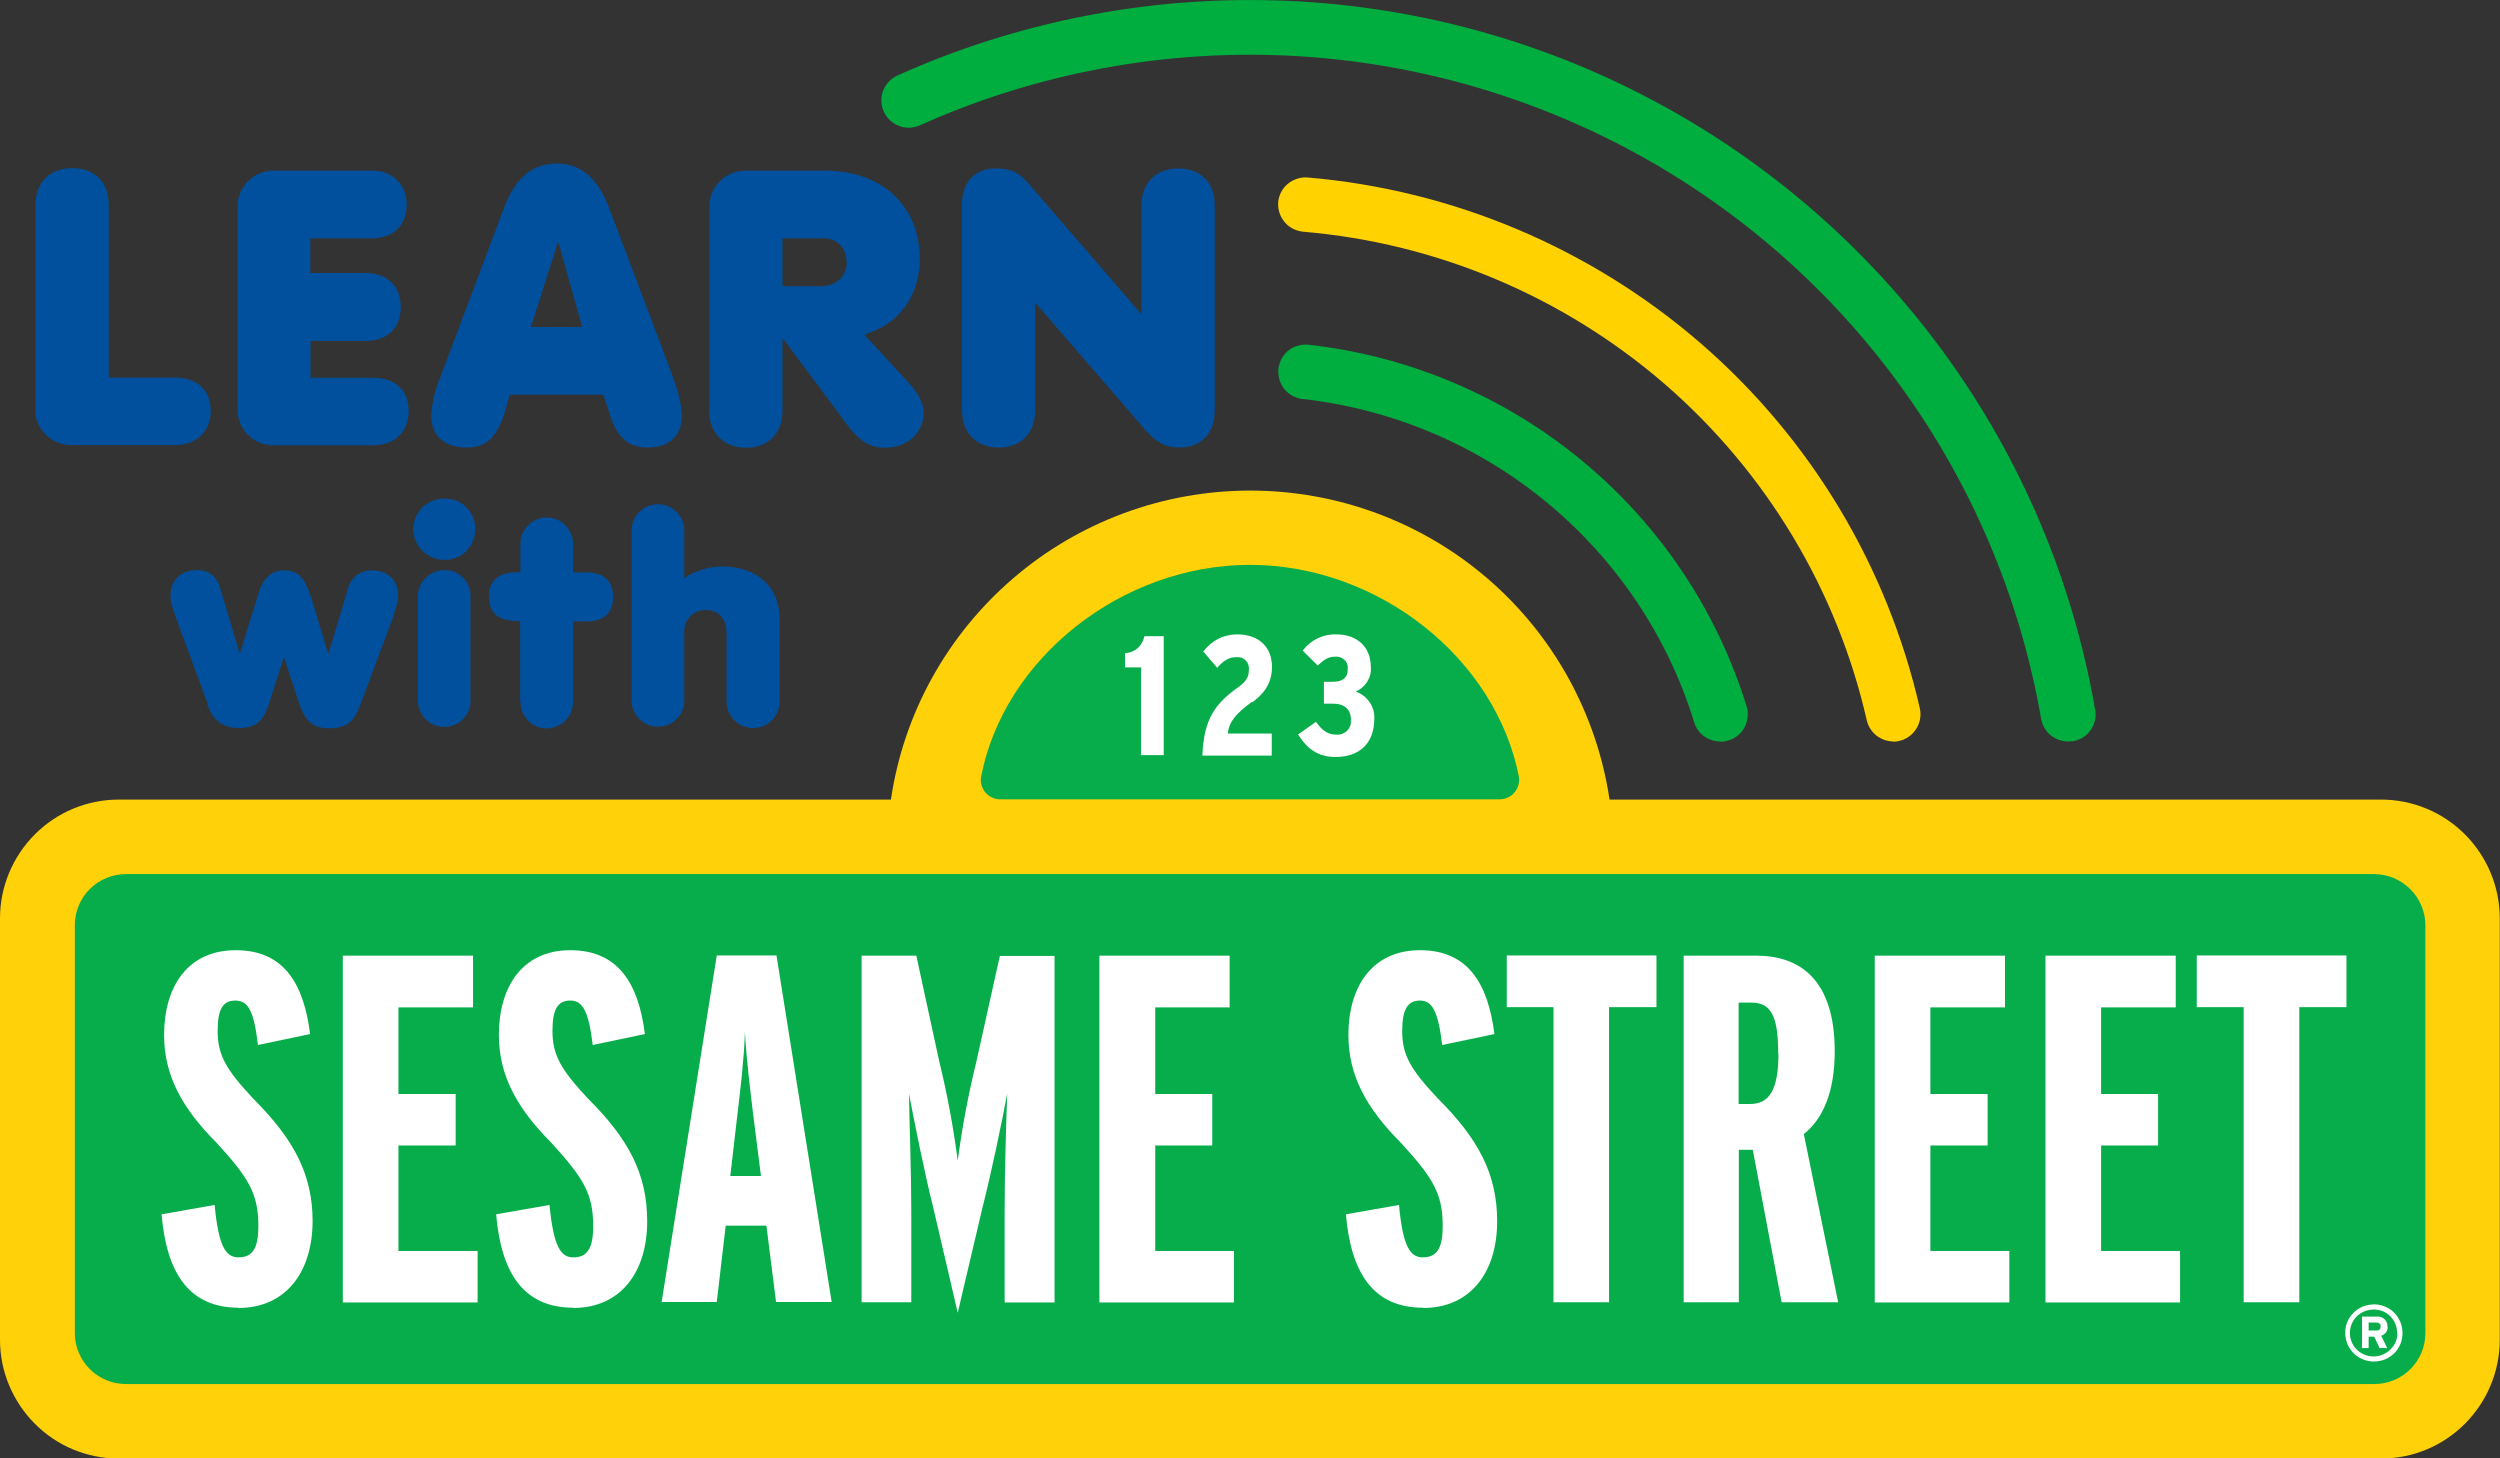 <?xml version="1.0" encoding="utf-8"?>
<svg xmlns="http://www.w3.org/2000/svg" fill="none" height="100%" overflow="visible" preserveAspectRatio="none" style="display: block;" viewBox="0 0 72 42" width="100%">
<rect x="0" y="0" width="72" height="42" fill="#333333" stroke="none"/>
<g clip-path="url(#clip0_0_1596)" id="sesame-logo 1">
<path d="M68.579 23.028H46.355C45.985 20.554 44.74 18.296 42.842 16.662C40.943 15.028 38.518 14.129 36.007 14.129C33.495 14.129 31.07 15.028 29.172 16.662C27.273 18.296 26.021 20.554 25.659 23.028H3.421C2.511 23.028 1.641 23.389 1.002 24.032C0.363 24.675 0 25.541 0 26.447V38.587C0 39.493 0.363 40.359 1.002 41.002C1.641 41.646 2.511 42.007 3.421 42.007H68.573C69.482 42.007 70.352 41.646 70.992 41.002C71.631 40.359 71.993 39.493 71.993 38.587V26.447C71.993 25.541 71.631 24.675 70.992 24.032C70.352 23.389 69.482 23.028 68.573 23.028H68.579Z" fill="#FFD109" id="Vector"/>
<path d="M68.368 25.174H3.625C3.236 25.174 2.86 25.331 2.584 25.607C2.307 25.883 2.155 26.257 2.155 26.644V38.397C2.155 38.784 2.313 39.158 2.59 39.434C2.867 39.71 3.243 39.861 3.632 39.861H68.375C68.764 39.861 69.139 39.71 69.416 39.434C69.693 39.158 69.851 38.791 69.851 38.397V26.644C69.851 26.257 69.693 25.883 69.416 25.607C69.139 25.331 68.764 25.174 68.375 25.174H68.368Z" fill="#07AD4B" id="Vector_2"/>
<path d="M6.874 37.662C5.444 37.662 4.798 36.665 4.653 34.972L6.182 34.703C6.294 35.917 6.512 36.212 6.868 36.212C7.27 36.212 7.441 35.956 7.441 35.313C7.441 34.361 7.151 33.915 6.242 32.917C5.22 31.894 4.726 30.949 4.726 29.807C4.726 28.409 5.411 27.366 6.789 27.366C8.166 27.366 8.746 28.311 8.931 29.781L7.428 30.096C7.316 29.118 7.145 28.816 6.782 28.816C6.42 28.816 6.268 29.059 6.268 29.689C6.268 30.391 6.512 30.804 7.296 31.644C8.456 32.806 9.003 33.81 9.003 35.175C8.997 36.645 8.226 37.669 6.868 37.669L6.874 37.662Z" fill="white" id="Vector_3"/>
<path d="M9.873 37.505V27.523H13.624V29.013H11.475V31.507H13.123V32.99H11.475V36.028H13.755V37.511H9.873V37.505Z" fill="white" id="Vector_4"/>
<path d="M16.51 37.662C15.08 37.662 14.434 36.665 14.289 34.972L15.825 34.703C15.944 35.917 16.154 36.212 16.51 36.212C16.913 36.212 17.084 35.956 17.084 35.313C17.084 34.361 16.787 33.915 15.884 32.917C14.863 31.894 14.368 30.949 14.368 29.807C14.368 28.409 15.054 27.366 16.425 27.366C17.796 27.366 18.389 28.311 18.573 29.781L17.071 30.096C16.952 29.118 16.781 28.816 16.425 28.816C16.069 28.816 15.911 29.059 15.911 29.689C15.911 30.391 16.154 30.804 16.939 31.644C18.105 32.806 18.639 33.81 18.639 35.175C18.639 36.645 17.868 37.669 16.51 37.669V37.662Z" fill="white" id="Vector_5"/>
<path d="M21.922 33.869H21.032L21.243 32.051C21.328 31.336 21.427 30.516 21.454 29.728C21.5 30.516 21.599 31.323 21.684 32.038L21.915 33.862L21.922 33.869ZM23.952 37.498L22.363 27.517H20.643L19.055 37.498H20.643L20.9 35.3H22.073L22.35 37.498H23.952Z" fill="white" id="Vector_6"/>
<path d="M28.934 37.505V34.893C28.934 33.679 28.974 32.524 29.007 31.5C28.862 32.288 28.552 33.771 28.295 34.781L27.583 37.807L26.878 34.781C26.634 33.817 26.324 32.261 26.179 31.5C26.193 32.445 26.245 33.725 26.245 34.893V37.505H24.815V27.523H26.39L27.049 30.562C27.28 31.507 27.458 32.465 27.583 33.429C27.709 32.458 27.893 31.5 28.124 30.555L28.796 27.53H30.371V37.511H28.941L28.934 37.505Z" fill="white" id="Vector_7"/>
<path d="M31.663 37.505V27.523H35.413V29.013H33.271V31.507H34.913V32.99H33.271V36.028H35.539V37.511H31.663V37.505Z" fill="white" id="Vector_8"/>
<path d="M40.983 37.662C39.553 37.662 38.907 36.665 38.762 34.972L40.291 34.703C40.403 35.917 40.62 36.212 40.976 36.212C41.378 36.212 41.55 35.956 41.55 35.313C41.55 34.361 41.26 33.915 40.35 32.917C39.328 31.894 38.834 30.949 38.834 29.807C38.834 28.409 39.526 27.366 40.897 27.366C42.268 27.366 42.855 28.311 43.039 29.781L41.536 30.096C41.418 29.118 41.246 28.816 40.897 28.816C40.548 28.816 40.383 29.059 40.383 29.689C40.383 30.391 40.627 30.804 41.418 31.644C42.578 32.806 43.118 33.81 43.118 35.175C43.118 36.645 42.347 37.669 40.989 37.669L40.983 37.662Z" fill="white" id="Vector_9"/>
<path d="M46.341 29.006V37.505H44.74V29.006H43.395V27.517H47.706V29.006H46.341Z" fill="white" id="Vector_10"/>
<path d="M51.219 30.345C51.219 31.402 50.948 31.795 50.401 31.795H50.072V28.875H50.441C51.001 28.875 51.212 29.249 51.212 30.345H51.219ZM52.939 37.505L51.95 32.662C52.51 32.215 52.84 31.434 52.84 30.279C52.84 28.192 51.818 27.523 50.579 27.523H48.49V37.505H50.078V33.114H50.48L51.311 37.505H52.939Z" fill="white" id="Vector_11"/>
<path d="M53.993 37.505V27.523H57.744V29.013H55.595V31.507H57.243V32.99H55.595V36.028H57.869V37.511H53.993V37.505Z" fill="white" id="Vector_12"/>
<path d="M58.91 37.505V27.523H62.661V29.013H60.512V31.507H62.153V32.99H60.512V36.028H62.786V37.511H58.91V37.505Z" fill="white" id="Vector_13"/>
<path d="M66.22 29.006V37.505H64.618V29.006H63.267V27.517H67.578V29.006H66.22Z" fill="white" id="Vector_14"/>
<path d="M69.047 38.391C69.047 38.522 69.008 38.653 68.929 38.765C68.856 38.876 68.744 38.962 68.619 39.014C68.494 39.067 68.355 39.08 68.223 39.053C68.091 39.027 67.973 38.962 67.874 38.87C67.782 38.778 67.716 38.653 67.689 38.522C67.663 38.391 67.676 38.253 67.729 38.128C67.782 38.003 67.868 37.898 67.98 37.826C68.091 37.754 68.223 37.715 68.355 37.715C68.448 37.715 68.533 37.728 68.619 37.761C68.704 37.793 68.777 37.846 68.843 37.912C68.909 37.977 68.955 38.049 68.988 38.135C69.021 38.22 69.041 38.305 69.034 38.397L69.047 38.391ZM69.192 38.391C69.192 38.227 69.146 38.069 69.054 37.931C68.962 37.793 68.836 37.688 68.685 37.629C68.533 37.564 68.368 37.551 68.204 37.583C68.039 37.616 67.894 37.695 67.782 37.807C67.663 37.925 67.584 38.069 67.558 38.227C67.525 38.384 67.544 38.555 67.604 38.706C67.67 38.857 67.775 38.988 67.907 39.073C68.045 39.165 68.204 39.211 68.368 39.211C68.48 39.211 68.586 39.191 68.685 39.152C68.784 39.112 68.876 39.047 68.955 38.975C69.034 38.896 69.093 38.804 69.133 38.706C69.172 38.607 69.192 38.496 69.192 38.391ZM68.757 38.207C68.757 38.167 68.757 38.128 68.737 38.089C68.724 38.049 68.698 38.017 68.672 37.99C68.645 37.964 68.606 37.944 68.566 37.931C68.527 37.918 68.487 37.912 68.448 37.918H68.026V38.824H68.217V38.496H68.375L68.533 38.824H68.751L68.579 38.469C68.632 38.456 68.685 38.417 68.718 38.371C68.751 38.325 68.77 38.266 68.764 38.207H68.757ZM68.559 38.207C68.559 38.207 68.559 38.24 68.553 38.253C68.553 38.266 68.54 38.286 68.527 38.292C68.513 38.305 68.5 38.312 68.487 38.318C68.474 38.318 68.454 38.318 68.434 38.318H68.217V38.089H68.434C68.513 38.089 68.566 38.128 68.566 38.2L68.559 38.207Z" fill="white" id="Vector_15"/>
<path d="M43.751 22.404C43.099 18.966 39.697 16.268 36 16.268C32.303 16.268 28.895 18.966 28.249 22.404C28.242 22.483 28.249 22.562 28.275 22.634C28.302 22.706 28.335 22.778 28.387 22.831C28.44 22.89 28.499 22.936 28.572 22.969C28.645 23.002 28.717 23.021 28.796 23.021H43.191C43.27 23.021 43.342 23.002 43.415 22.975C43.487 22.942 43.547 22.903 43.599 22.844C43.652 22.785 43.692 22.719 43.718 22.647C43.744 22.575 43.758 22.496 43.751 22.424V22.411V22.404Z" fill="#07AD4B" id="Vector_16"/>
<path d="M32.955 18.336C32.929 18.46 32.863 18.578 32.77 18.664C32.672 18.749 32.553 18.802 32.421 18.808H32.401V19.222H32.863V21.748H33.515V18.323H32.962V18.336H32.955Z" fill="white" id="Vector_17"/>
<path d="M36.066 20.226C36.349 20.016 36.633 19.727 36.633 19.208C36.633 18.631 36.251 18.27 35.631 18.27C35.446 18.27 35.262 18.309 35.09 18.395C34.926 18.48 34.781 18.598 34.669 18.749L34.655 18.762L35.057 19.235L35.071 19.215C35.249 19.012 35.413 18.926 35.598 18.926C35.651 18.926 35.697 18.926 35.75 18.939C35.796 18.959 35.842 18.985 35.875 19.018C35.908 19.058 35.941 19.097 35.954 19.149C35.967 19.195 35.974 19.248 35.967 19.3C35.967 19.504 35.881 19.635 35.651 19.799C35.011 20.258 34.675 20.685 34.629 21.742V21.761H36.626V21.125H35.361C35.4 20.764 35.624 20.534 36.046 20.219L36.066 20.226Z" fill="white" id="Vector_18"/>
<path d="M39.045 19.917C39.183 19.858 39.295 19.76 39.375 19.635C39.454 19.51 39.493 19.366 39.48 19.215C39.48 18.637 39.091 18.27 38.485 18.27C38.3 18.263 38.116 18.303 37.951 18.382C37.786 18.46 37.641 18.578 37.529 18.723L37.516 18.736L37.951 19.169L37.964 19.156C38.149 18.979 38.274 18.913 38.439 18.913C38.491 18.907 38.544 18.913 38.59 18.926C38.636 18.946 38.682 18.972 38.722 19.005C38.762 19.044 38.788 19.084 38.801 19.136C38.821 19.182 38.821 19.235 38.814 19.287C38.814 19.576 38.584 19.635 38.392 19.635H38.129V20.265H38.386C38.722 20.265 38.907 20.429 38.907 20.731C38.907 20.79 38.907 20.849 38.887 20.902C38.867 20.954 38.834 21.007 38.795 21.046C38.755 21.085 38.702 21.118 38.65 21.138C38.597 21.157 38.538 21.164 38.478 21.157C38.254 21.157 38.089 21.052 37.911 20.803L37.898 20.79L37.397 21.144L37.384 21.157L37.397 21.171C37.674 21.604 37.997 21.801 38.465 21.801C39.164 21.801 39.579 21.394 39.579 20.711C39.592 20.541 39.546 20.37 39.447 20.226C39.348 20.081 39.21 19.976 39.045 19.917Z" fill="white" id="Vector_19"/>
<path d="M59.563 21.354C59.378 21.354 59.2 21.289 59.055 21.171C58.91 21.052 58.818 20.889 58.785 20.705C58.185 17.24 56.795 13.952 54.725 11.104C52.655 8.256 49.953 5.913 46.836 4.266C43.718 2.618 40.258 1.7 36.732 1.588C33.199 1.477 29.692 2.172 26.476 3.616C26.285 3.695 26.074 3.701 25.883 3.623C25.692 3.55 25.534 3.399 25.454 3.216C25.369 3.032 25.362 2.815 25.428 2.625C25.501 2.435 25.639 2.277 25.823 2.185C29.257 0.637 33.008 -0.105 36.778 0.013C40.548 0.131 44.245 1.109 47.574 2.874C50.909 4.64 53.789 7.14 56.004 10.185C58.218 13.23 59.701 16.741 60.34 20.442C60.347 20.488 60.354 20.527 60.354 20.573C60.354 20.757 60.288 20.941 60.169 21.079C60.05 21.223 59.886 21.315 59.701 21.348C59.655 21.348 59.615 21.354 59.569 21.354H59.563Z" fill="#00AE40" id="Vector_20"/>
<path d="M54.534 21.354C54.356 21.354 54.185 21.295 54.04 21.184C53.901 21.072 53.802 20.915 53.763 20.744C52.906 16.99 50.869 13.598 47.956 11.071C45.036 8.544 41.391 7.002 37.536 6.674C37.338 6.654 37.153 6.569 37.022 6.425C36.89 6.28 36.811 6.09 36.811 5.893C36.811 5.873 36.811 5.847 36.811 5.827C36.831 5.617 36.929 5.427 37.087 5.296C37.246 5.165 37.457 5.093 37.661 5.112C41.846 5.467 45.814 7.147 48.984 9.89C52.154 12.639 54.362 16.321 55.292 20.403C55.338 20.606 55.298 20.816 55.186 20.993C55.074 21.171 54.896 21.295 54.692 21.341C54.633 21.354 54.58 21.361 54.521 21.361L54.534 21.354Z" fill="#FFD200" id="Vector_21"/>
<path d="M49.544 21.354C49.373 21.354 49.215 21.302 49.077 21.203C48.938 21.105 48.839 20.961 48.793 20.803C48.029 18.323 46.552 16.124 44.548 14.47C42.545 12.817 40.1 11.78 37.516 11.491C37.325 11.471 37.147 11.379 37.015 11.235C36.883 11.091 36.817 10.907 36.817 10.71V10.625C36.831 10.52 36.863 10.421 36.91 10.329C36.962 10.238 37.028 10.159 37.107 10.093C37.186 10.027 37.279 9.982 37.384 9.955C37.483 9.929 37.588 9.916 37.694 9.929C40.587 10.257 43.316 11.412 45.557 13.263C47.798 15.113 49.446 17.574 50.303 20.344C50.329 20.416 50.335 20.495 50.335 20.573C50.335 20.744 50.283 20.902 50.184 21.039C50.085 21.177 49.947 21.276 49.782 21.322C49.709 21.348 49.63 21.361 49.551 21.361L49.544 21.354Z" fill="#00AE40" id="Vector_22"/>
<path d="M5.985 20.278L5.154 18.027C4.937 17.437 4.91 17.325 4.91 17.148C4.91 16.741 5.174 16.419 5.668 16.419C5.813 16.413 5.952 16.452 6.07 16.531C6.189 16.61 6.275 16.728 6.321 16.866L6.901 18.815H6.914L7.468 17.017C7.58 16.675 7.804 16.426 8.179 16.426C8.489 16.426 8.759 16.524 8.977 17.259L9.445 18.815H9.465L10.025 16.944C10.064 16.793 10.15 16.656 10.275 16.564C10.401 16.472 10.552 16.419 10.71 16.426C11.205 16.426 11.468 16.741 11.468 17.154C11.468 17.443 11.165 18.204 11.02 18.578L10.46 20.081C10.249 20.659 10.117 20.974 9.484 20.974C9.023 20.974 8.792 20.797 8.601 20.212L8.179 18.926H8.173L7.771 20.193C7.626 20.652 7.468 20.967 6.894 20.967C6.321 20.967 6.103 20.659 5.965 20.272L5.985 20.278Z" fill="#01509E" id="Vector_23"/>
<path d="M11.903 15.245C11.903 15.127 11.93 15.015 11.969 14.903C12.015 14.798 12.081 14.7 12.167 14.615C12.253 14.529 12.351 14.47 12.457 14.424C12.562 14.378 12.681 14.359 12.8 14.359C12.918 14.359 13.03 14.378 13.142 14.418C13.255 14.457 13.347 14.529 13.432 14.608C13.511 14.693 13.577 14.792 13.624 14.897C13.67 15.008 13.69 15.12 13.683 15.238C13.683 15.356 13.663 15.468 13.624 15.579C13.577 15.684 13.518 15.783 13.432 15.868C13.353 15.953 13.255 16.019 13.142 16.058C13.037 16.104 12.918 16.124 12.8 16.124C12.562 16.124 12.338 16.032 12.167 15.862C12.002 15.697 11.903 15.474 11.897 15.238L11.903 15.245ZM12.035 20.219V17.174C12.035 17.076 12.055 16.977 12.095 16.885C12.134 16.793 12.187 16.708 12.259 16.642C12.332 16.57 12.411 16.518 12.51 16.478C12.602 16.439 12.701 16.419 12.8 16.419C12.899 16.419 12.997 16.433 13.09 16.472C13.182 16.511 13.268 16.564 13.334 16.636C13.406 16.708 13.459 16.787 13.498 16.879C13.538 16.971 13.551 17.069 13.551 17.168V20.212C13.544 20.409 13.459 20.593 13.32 20.724C13.182 20.862 12.991 20.934 12.793 20.934C12.595 20.934 12.411 20.862 12.266 20.724C12.127 20.587 12.042 20.403 12.035 20.212V20.219Z" fill="#01509E" id="Vector_24"/>
<path d="M14.981 20.219V17.889C14.349 17.889 14.085 17.673 14.085 17.187C14.085 16.702 14.355 16.478 14.962 16.478H14.988V15.658C14.988 15.455 15.067 15.264 15.212 15.127C15.357 14.982 15.548 14.903 15.746 14.903C15.944 14.903 16.141 14.982 16.28 15.127C16.418 15.271 16.504 15.461 16.504 15.658V16.485H16.88C17.321 16.485 17.657 16.669 17.657 17.194C17.657 17.719 17.321 17.896 16.88 17.896H16.504V20.226C16.504 20.422 16.418 20.619 16.28 20.757C16.135 20.895 15.944 20.974 15.746 20.98C15.647 20.98 15.548 20.961 15.456 20.921C15.364 20.882 15.278 20.829 15.212 20.757C15.146 20.685 15.087 20.6 15.047 20.508C15.008 20.416 14.988 20.317 14.995 20.219H14.981Z" fill="#01509E" id="Vector_25"/>
<path d="M18.191 20.219V15.245C18.198 15.048 18.283 14.864 18.422 14.733C18.56 14.595 18.751 14.523 18.949 14.523C19.147 14.523 19.331 14.595 19.476 14.733C19.615 14.871 19.701 15.054 19.707 15.245V16.642H19.72C20.037 16.433 20.406 16.321 20.788 16.314C21.796 16.314 22.449 16.892 22.449 17.804V20.219C22.449 20.317 22.429 20.416 22.39 20.508C22.35 20.6 22.297 20.685 22.225 20.751C22.152 20.823 22.067 20.875 21.974 20.915C21.882 20.954 21.783 20.967 21.684 20.967C21.487 20.967 21.289 20.888 21.151 20.744C21.006 20.606 20.926 20.409 20.926 20.212V18.237C20.926 17.843 20.715 17.568 20.32 17.568C20.234 17.568 20.155 17.581 20.076 17.614C19.997 17.647 19.931 17.692 19.872 17.758C19.812 17.817 19.773 17.889 19.74 17.968C19.714 18.047 19.701 18.132 19.707 18.218V20.206C19.701 20.403 19.615 20.587 19.476 20.718C19.338 20.856 19.147 20.928 18.949 20.928C18.751 20.928 18.567 20.856 18.422 20.718C18.283 20.58 18.198 20.396 18.191 20.206V20.219Z" fill="#01509E" id="Vector_26"/>
<path d="M1.022 11.786V5.9C1.022 5.23 1.457 4.843 2.083 4.843C2.709 4.843 3.131 5.23 3.131 5.9V10.874H5.036C5.662 10.874 6.07 11.215 6.07 11.839C6.07 12.429 5.648 12.817 5.049 12.817H2.043C1.905 12.817 1.773 12.79 1.648 12.738C1.523 12.685 1.41 12.607 1.312 12.515C1.219 12.416 1.14 12.305 1.088 12.18C1.035 12.055 1.008 11.918 1.015 11.786H1.022Z" fill="#01509E" id="Vector_27"/>
<path d="M6.841 11.799V5.933C6.841 5.67 6.954 5.414 7.138 5.224C7.323 5.033 7.58 4.922 7.843 4.915H10.71C10.842 4.909 10.974 4.928 11.099 4.974C11.225 5.02 11.336 5.093 11.429 5.184C11.521 5.276 11.6 5.388 11.646 5.513C11.692 5.637 11.719 5.768 11.712 5.9C11.712 6.523 11.29 6.864 10.71 6.864H8.937V7.862H10.539C11.132 7.862 11.541 8.229 11.541 8.84C11.541 9.45 11.152 9.818 10.539 9.818H8.944V10.881H10.75C11.363 10.881 11.771 11.222 11.771 11.845C11.771 12.436 11.356 12.823 10.77 12.823H7.843C7.573 12.823 7.316 12.705 7.131 12.515C6.947 12.324 6.841 12.062 6.841 11.799Z" fill="#01509E" id="Vector_28"/>
<path d="M12.417 12.009C12.437 11.609 12.53 11.215 12.688 10.848L14.513 5.998C14.803 5.211 15.252 4.712 16.043 4.712C16.787 4.712 17.249 5.211 17.545 5.998L19.331 10.723C19.49 11.169 19.635 11.596 19.635 12.009C19.635 12.554 19.259 12.889 18.646 12.889C18.033 12.889 17.717 12.502 17.545 11.872L17.374 11.366H14.678L14.553 11.832C14.296 12.652 13.973 12.889 13.426 12.889C12.813 12.889 12.424 12.554 12.424 12.009H12.417ZM16.767 9.417L16.089 6.996H16.062L15.291 9.417H16.761H16.767Z" fill="#01509E" id="Vector_29"/>
<path d="M20.432 11.832V5.933C20.432 5.663 20.538 5.414 20.729 5.224C20.913 5.033 21.17 4.922 21.434 4.915H23.767C25.362 4.915 26.489 5.893 26.489 7.468C26.489 8.341 26.054 9.253 24.96 9.614L24.894 9.64L26.153 11.005C26.39 11.261 26.601 11.563 26.601 11.904C26.601 12.357 26.245 12.895 25.474 12.895C25.092 12.895 24.769 12.731 24.413 12.252L22.561 9.765H22.535V11.839C22.535 12.508 22.1 12.895 21.487 12.895C20.874 12.895 20.425 12.502 20.425 11.832H20.432ZM23.701 8.236C23.794 8.236 23.886 8.216 23.971 8.183C24.057 8.144 24.136 8.092 24.202 8.026C24.268 7.96 24.314 7.875 24.347 7.79C24.38 7.704 24.393 7.606 24.38 7.514C24.38 7.429 24.36 7.337 24.327 7.258C24.294 7.179 24.242 7.101 24.182 7.042C24.116 6.982 24.044 6.93 23.958 6.904C23.873 6.871 23.787 6.858 23.701 6.864H22.535V8.242H23.701V8.236Z" fill="#01509E" id="Vector_30"/>
<path d="M27.702 11.832V5.913C27.702 5.257 28.051 4.85 28.697 4.85C29.165 4.85 29.422 5.014 29.765 5.453L32.856 9.03H32.876V5.906C32.876 5.237 33.324 4.85 33.937 4.85C34.55 4.85 34.985 5.237 34.985 5.906V11.826C34.985 12.502 34.57 12.889 33.963 12.889C33.495 12.889 33.219 12.685 32.817 12.187L29.831 8.735H29.811V11.832C29.811 12.502 29.376 12.889 28.763 12.889C28.15 12.889 27.709 12.502 27.709 11.832H27.702Z" fill="#01509E" id="Vector_31"/>
</g>
<defs>
<clipPath id="clip0_0_1596">
<rect fill="white" height="42" width="72"/>
</clipPath>
</defs>
</svg>